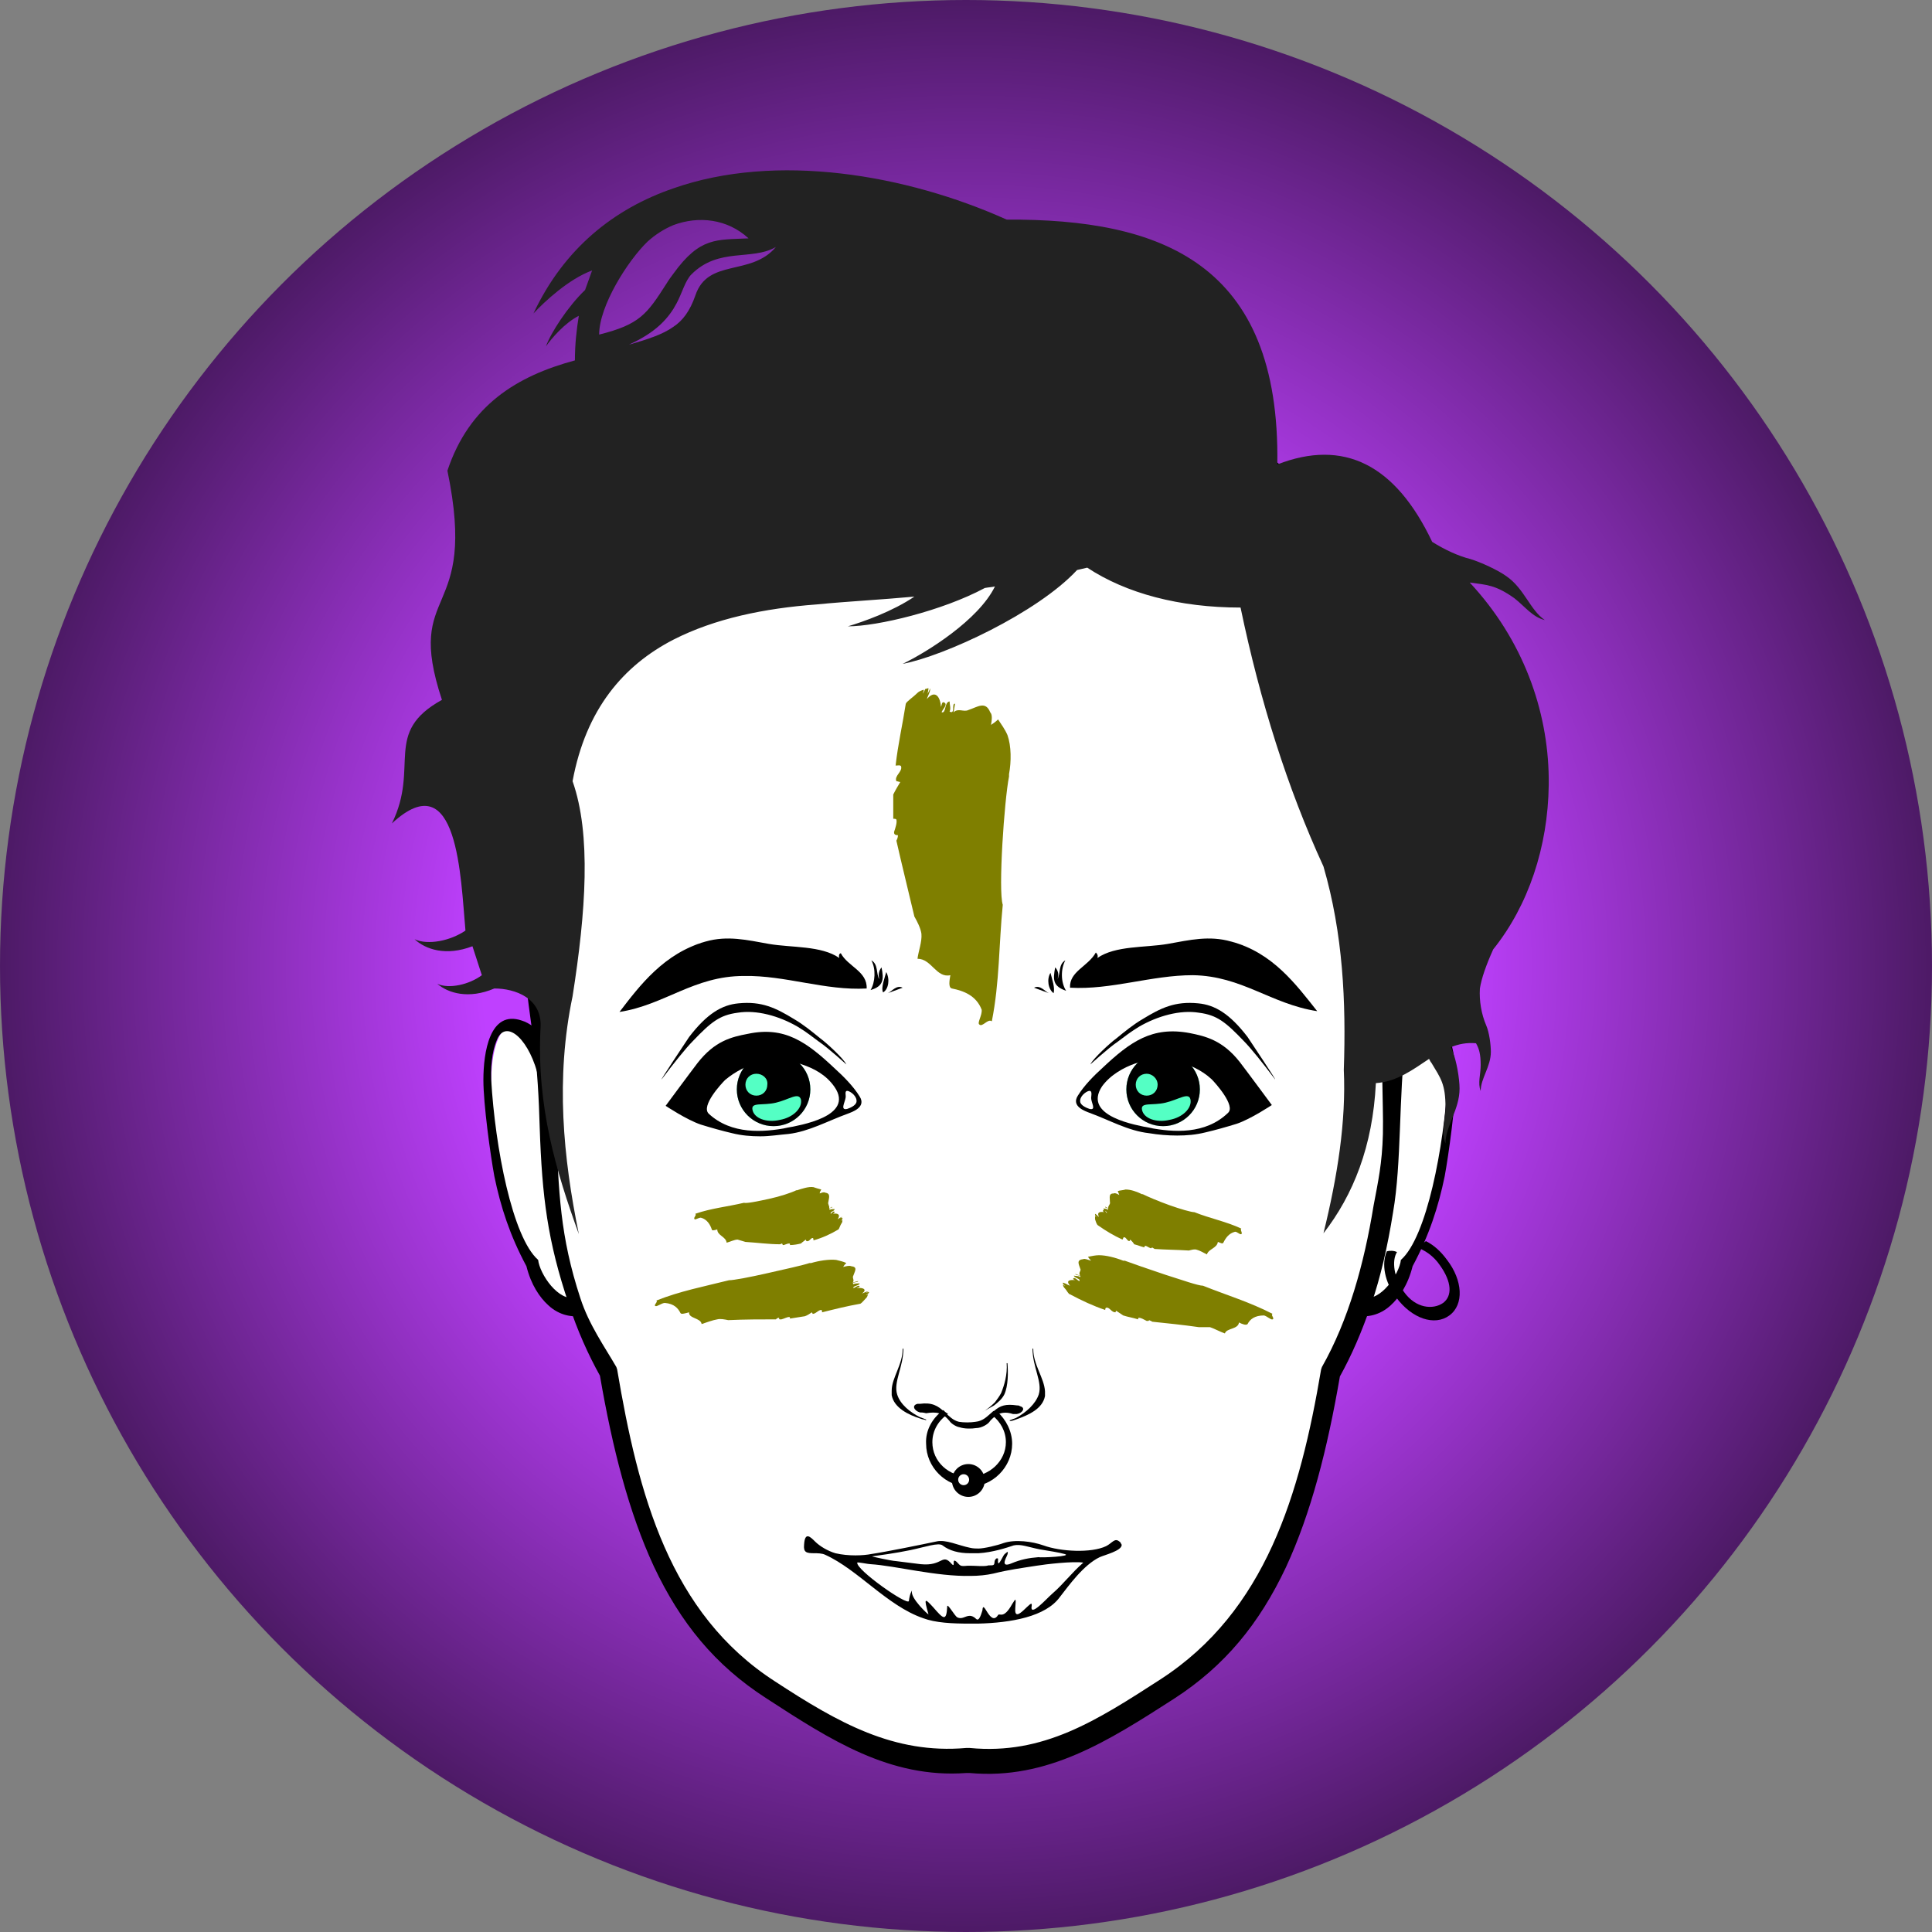 <?xml version="1.0" encoding="utf-8"?><svg id="level_1" xmlns="http://www.w3.org/2000/svg" viewBox="0 0 345.8 345.8"><rect x="0" y="0" width="345.8" height="345.8" fill="#808080" stroke="none"/><style>.black{fill:#000000;}.white{fill:#FFFFFF;}.evenodd{fill-rule:evenodd;clip-rule:evenodd;}.thin{stroke:#000000;stroke-width:0.5;stroke-miterlimit:10;}.med{stroke:#000000;stroke-width:1;stroke-miterlimit:10;}.medw{stroke:#FFFFFF;stroke-width:1;stroke-miterlimit:10;}.thick{stroke:#FFFFFF;stroke-width:3;stroke-linecap:round;stroke-miterlimit:10;}.gid{fill:url(#GID);}.opa{display:inline;opacity:0.7;}.inl{display:inline;}</style><radialGradient id="GID" cx="172.9" cy="172.9" r="172.9" gradientUnits="userSpaceOnUse">
<stop  offset=".5" style="stop-color:#bf40ff"/>
<stop  offset="1" style="stop-color:#4d1a66"/>
</radialGradient><style></style><circle class="gid" cx="172.9" cy="172.9" r="172.9"/><g transform="translate(-69.16,-60.515) scale(1.4, 1.4)"><style>.head{fill:#000000;}</style>
<path class="white" d="M229.6,174.2c-0.5,0.2-0.9,0.4-1.4,0.7c1.1-7.3,1.7-14.6,1.8-21.6V151c-0.2-20.1-5.5-38.2-21.1-49
c-10.4-7.2-23.3-10.5-36.1-10.3c-9.4,0.1-18.9,2.1-27.2,5.8c-11.1,5-19.7,13.2-24.5,26.1c-4.7,12.5-6,29.2-2.7,51.4
c-0.5-0.3-1-0.6-1.4-0.8c-4.1-1.4-4.8,4-4.8,7.4c0,3,0.8,9.5,1.3,12.1c0.8,3.8,2,7.5,4,11.3c0.7,2.3,1.7,3.9,2.8,4.9
c1.1,1,2.2,1.4,3.3,1.4c1,2.7,2.1,5.1,3.3,7.3c1.6,9.1,3.6,17.1,6.8,23.9c3.3,7.1,7.7,12.4,14,16.5c8.1,5.3,15.6,10.1,25.1,9.4
l0.5,0c9.7,0.9,17.3-4,25.6-9.4c6.3-4.1,10.6-9.4,14-16.5c3.2-6.7,5.2-14.8,6.8-23.9c1.2-2.2,2.3-4.6,3.3-7.3
c1.1,0,2.2-0.5,3.3-1.4c1.1-1,2.1-2.6,2.8-4.9c2-3.8,3.3-7.4,4-11.3c0.5-2.6,1.3-9.1,1.3-12.1C234.5,178.2,233.7,172.8,229.6,174.2
z"/>
<path d="M118.3,181.2c-1.1-5-4.1-7.7-5.3-5.2c-0.5,1.1-0.9,2.8-0.8,5.3l0,0c0.5,8.6,2.7,20.1,6,23c0.2,1.8,2.6,5.4,4.8,4.8
l0.9,2.3c-1.3,0.3-3,0-4.4-1.3c-1.1-1-2.2-2.6-2.8-5c-2.1-3.9-3.3-7.6-4.1-11.5c-0.5-2.7-1.4-9.2-1.4-12.3c0-3.5,0.8-9,4.9-7.6
c1,0.3,2,1.1,2.9,2.1L118.3,181.2z"/>
<path d="M228.4,181.2c1.1-5,4.1-7.7,5.3-5.2c0.5,1.1,0.9,2.8,0.8,5.3l0,0c-0.5,8.6-2.7,20.1-6,23c-0.2,1.8-2.6,5.4-4.8,4.8
l-0.9,2.3c1.3,0.3,3,0,4.4-1.3c1.1-1,2.2-2.6,2.8-5c2.1-3.9,3.3-7.6,4.1-11.5c0.5-2.7,1.4-9.2,1.4-12.3c0-3.5-0.8-9-4.9-7.6
c-1,0.3-2,1.1-2.9,2.1L228.4,181.2z"/>
<path d="M209.7,100.1c-10.6-7.3-23.7-10.7-36.8-10.5c-9.6,0.1-19.2,2.2-27.7,6c-11.3,5.1-20,13.5-25,26.6
c-4.9,13-6.1,30.5-2.6,53.9l0,0c0.5,3.8,0.7,7.7,0.8,11.3c0.3,8.8,1,14.5,3.7,22.5c1.1,3.4,2.5,6.5,4,9.2
c1.6,9.3,3.7,17.5,6.9,24.4c3.4,7.2,7.8,12.6,14.3,16.8c8.3,5.4,15.9,10.3,25.6,9.6l0.5,0c9.9,0.9,17.7-4.1,26.1-9.5
c6.5-4.2,10.9-9.6,14.3-16.8c3.2-6.9,5.3-15.1,6.9-24.4c1.5-2.7,2.8-5.7,4-9.2c1.2-3.5,2.1-7.4,2.8-11.8c1.1-6.3,0.7-14.7,1.6-22
l0,0c1.2-7.9,2-15.8,2.1-23.5v-2.3C231,129.7,225.6,111.1,209.7,100.1z M226.5,175.3c-0.7,3.2-0.2,8.7-0.3,12.9
c-0.1,3.8-0.6,6-1.2,9.2c-1.2,7.4-3.2,14.6-6.6,20.6l-0.1,0.3c-2.7,16-7.1,30.9-20.5,39.6c-8.2,5.3-15,9.7-24.4,8.8h-0.1l-0.4,0
c-9.2,0.8-16.3-3.2-24.4-8.5c-13.5-8.7-17.5-23.9-20.2-39.9l-0.1-0.3c-1.5-2.6-3.5-5.4-4.6-8.8c-2.6-7.9-2.8-13.6-3.1-22.2
c-0.1-3.7-0.3-7.5-0.8-11.4v0c-3.5-23.1-2.3-40,2.5-52.7c4.8-12.6,12.7-20.8,23.6-25.7c8.4-3.8,17.7-5.6,27.1-5.5
c12.4,0.1,24.7,3.6,34.9,10.7c8.4,5.8,13.4,14.1,16.8,26.2C228,140.7,229.6,155.2,226.5,175.3z"/>
          <style>.paint{fill:#7f7f00;}</style>
<path class="paint" d="M190.7,210.7c0-0.1,0-0.3,0.2-0.3c0.4,0,0.6,0.6,1.1,0.6l0.1-0.2c0.3,0.2,0.6,0.4,0.9,0.6
c0.6,0.2,1.3,0.3,1.9,0.5c0-0.1,0-0.2,0.1-0.2c0.3,0,0.6,0.2,1,0.4c0.1,0,0.1,0,0.2,0c0.1,0,0.1-0.1,0.1-0.1
c0.2,0.1,0.3,0.1,0.4,0.2c1.9,0.2,3.9,0.4,6,0.7c0.5,0,1,0,1.4,0c0.6,0.2,1.3,0.6,1.9,0.8c0.2-0.7,1.7-0.5,1.8-1.4
c0.4,0.2,0.9,0.4,1.1,0.2c0.3-0.6,0.9-1.1,2.1-1.1c0.4,0.1,0.9,0.6,1.1,0.5c0.3-0.1-0.3-0.6,0-0.7c-2.9-1.5-5.9-2.4-8.9-3.6
c-0.6,0-2.6-0.7-4.8-1.4c-2.1-0.7-4.4-1.5-5.2-1.8l-0.2,0c-1-0.4-2.2-0.7-3.1-0.7c-0.4,0-0.9,0.1-1.4,0.2c0.1,0.2,0.3,0.4,0.4,0.5
c-0.4-0.1-0.8-0.3-1-0.2c-0.9,0.1-0.6,0.6-0.4,1.2c0.2,0.3-0.3,0.5,0,0.9c-0.3-0.1-0.4-0.1-0.6-0.2c-0.1,0.2,0.8,0.1,0.6,0.4
c-0.2-0.2-0.6-0.1-0.8-0.2c0,0.3,0.9,0.4,0.7,0.7c-0.2,0-0.6-0.6-0.8-0.3c0,0.1,0.2,0.2,0.4,0.2c-0.8-0.1-1.4,0-0.8,0.7
c-0.3-0.1-0.6-0.3-0.9-0.4l0,0c0.1,0.1,0.3,0.2,0.5,0.2l-0.5-0.2c0,0.1,0,0.1,0,0.2c0.1,0.1,0.2,0.1,0.3,0.2l-0.3-0.1
c0,0.1,0.1,0.3,0.2,0.4c0.3,0.3,0.5,0.8,0.7,0.8C187.7,209.5,189.2,210.2,190.7,210.7z"/>
<path class="paint" d="M192.9,201.7c0.1-0.1,0.1-0.3,0.2-0.3c0.3,0,0.4,0.5,0.7,0.5l0.1-0.2c0.2,0.2,0.4,0.4,0.5,0.6
c0.4,0.1,0.9,0.3,1.3,0.4c0-0.1,0-0.1,0.1-0.2c0.2,0,0.4,0.2,0.7,0.3l0.1,0c0,0,0.1-0.1,0.1-0.1c0.1,0.1,0.2,0.1,0.3,0.2
c1.4,0.1,2.8,0.1,4.4,0.2c0.4-0.1,0.7-0.2,1-0.1c0.4,0.1,0.9,0.4,1.3,0.6c0.2-0.7,1.3-0.8,1.4-1.6c0.3,0.1,0.6,0.3,0.7,0.1
c0.3-0.6,0.7-1.2,1.5-1.4c0.3,0,0.6,0.4,0.8,0.3c0.2-0.1-0.2-0.6,0-0.7c-1.9-0.9-4-1.3-6-2.1c-0.4,0-1.8-0.4-3.2-0.9
c-1.4-0.5-2.8-1.1-3.4-1.4l-0.1,0c-0.6-0.3-1.4-0.6-2.1-0.6c-0.3,0.1-0.7,0.1-1,0.2c0.1,0.2,0.1,0.3,0.2,0.5
c-0.2-0.1-0.5-0.3-0.7-0.2c-0.7,0-0.5,0.5-0.5,1.1c0.1,0.3-0.3,0.5-0.2,0.8c-0.2-0.1-0.2-0.1-0.4-0.2c-0.1,0.2,0.6,0.1,0.3,0.4
c-0.1-0.2-0.4-0.1-0.5-0.2c-0.1,0.3,0.5,0.4,0.4,0.6c-0.1,0-0.3-0.6-0.5-0.3c0,0.1,0.1,0.2,0.2,0.2c-0.6-0.1-1,0-0.7,0.6
c-0.2-0.1-0.3-0.3-0.5-0.4l0,0c0.1,0.1,0.2,0.2,0.3,0.2l-0.3-0.2c0,0.1,0,0.1,0,0.2c0.1,0.1,0.1,0.1,0.2,0.2l-0.2-0.1
c0,0.1,0,0.3,0,0.4c0.1,0.3,0.2,0.7,0.4,0.8C190.8,200.6,191.8,201.2,192.9,201.7z"/>
<path class="paint" d="M154.5,211c0-0.1,0-0.3-0.1-0.3c-0.4,0-0.7,0.5-1.1,0.5l-0.1-0.2c-0.3,0.2-0.6,0.4-0.9,0.5
c-0.6,0.1-1.3,0.2-1.9,0.3c0-0.1,0-0.2-0.1-0.2c-0.3,0-0.6,0.2-1,0.3c-0.1,0-0.1,0-0.2,0c-0.1,0-0.1-0.1-0.1-0.2
c-0.2,0-0.3,0.1-0.4,0.2c-1.9,0-3.9,0-6.1,0.1c-0.5-0.1-1-0.2-1.4-0.1c-0.6,0.1-1.4,0.4-2,0.6c-0.1-0.8-1.7-0.7-1.6-1.5
c-0.4,0.1-1,0.3-1.1,0.1c-0.3-0.6-0.8-1.2-2-1.3c-0.4,0-1,0.5-1.2,0.4c-0.3-0.1,0.4-0.6,0.1-0.7c3-1.2,6.1-1.8,9.3-2.6
c0.6,0,2.7-0.4,4.9-0.9c2.2-0.5,4.5-1,5.4-1.3l0.2,0c1-0.3,2.3-0.5,3.2-0.4c0.4,0.1,0.9,0.2,1.3,0.4c-0.2,0.2-0.3,0.3-0.4,0.5
c0.4-0.1,0.8-0.2,1-0.1c0.9,0.1,0.5,0.6,0.3,1.2c-0.2,0.3,0.2,0.6-0.1,0.9c0.3-0.1,0.4-0.1,0.7-0.2c0.1,0.2-0.9,0.1-0.6,0.4
c0.2-0.1,0.6-0.1,0.8-0.1c0,0.3-0.9,0.3-0.8,0.6c0.2,0,0.7-0.5,0.8-0.2c0,0.1-0.2,0.1-0.4,0.2c0.9-0.1,1.4,0.2,0.7,0.7
c0.3-0.1,0.6-0.3,0.9-0.3l0,0c-0.1,0-0.4,0.2-0.5,0.2l0.5-0.1c0,0.1,0,0.1-0.1,0.2c-0.1,0.1-0.2,0.1-0.3,0.2l0.3-0.1
c-0.1,0.1-0.1,0.3-0.2,0.4c-0.3,0.3-0.6,0.7-0.8,0.8C157.7,210.2,156.1,210.6,154.5,211z"/>
<path class="paint" d="M153.4,201.8c0-0.1,0-0.3-0.1-0.3c-0.3,0-0.4,0.5-0.8,0.4l-0.1-0.2c-0.2,0.2-0.4,0.3-0.6,0.5
c-0.4,0.1-0.9,0.2-1.4,0.2c0-0.1,0-0.2-0.1-0.2c-0.2,0-0.4,0.1-0.7,0.2l-0.1,0c0,0-0.1-0.1-0.1-0.2c-0.1,0-0.2,0.1-0.3,0.1
c-1.4,0-2.8-0.2-4.4-0.3c-0.3-0.1-0.7-0.2-1-0.3c-0.4,0-1,0.3-1.4,0.4c-0.1-0.8-1.2-0.9-1.2-1.7c-0.3,0.1-0.7,0.2-0.7,0
c-0.2-0.6-0.6-1.3-1.4-1.5c-0.3,0-0.7,0.3-0.8,0.2c-0.2-0.2,0.3-0.5,0.1-0.7c2-0.7,4.1-0.9,6.2-1.4c0.4,0.1,1.8-0.2,3.2-0.5
c1.4-0.3,2.9-0.8,3.5-1.1l0.1,0c0.6-0.2,1.5-0.5,2.1-0.4c0.3,0.1,0.6,0.2,1,0.3c-0.1,0.2-0.2,0.3-0.2,0.5c0.3-0.1,0.5-0.2,0.7-0.1
c0.7,0.1,0.5,0.6,0.4,1.2c-0.1,0.3,0.2,0.5,0.1,0.8c0.2-0.1,0.3-0.1,0.4-0.2c0.1,0.2-0.6,0.1-0.3,0.4c0.1-0.1,0.4-0.1,0.6-0.1
c0,0.3-0.6,0.3-0.5,0.6c0.1,0,0.4-0.5,0.5-0.2c0,0.1-0.1,0.1-0.2,0.2c0.6-0.1,1,0.1,0.6,0.7c0.2-0.1,0.4-0.3,0.6-0.3l0,0
c-0.1,0-0.2,0.2-0.3,0.2l0.3-0.1c0,0.1,0,0.1,0,0.2c-0.1,0.1-0.1,0.1-0.2,0.2l0.2-0.1c0,0.1,0,0.3-0.1,0.4
c-0.2,0.3-0.3,0.7-0.4,0.8C155.6,201,154.5,201.5,153.4,201.8z"/>
<path class="paint" d="M163.9,141.1c0.3,0,0.6-0.1,0.7,0.1c0.2,0.7-0.9,1.2-0.6,1.9c0.2,0,0.3,0.1,0.5,0.1c-0.3,0.5-0.6,1-0.9,1.6
c0,1,0,2.1,0,3.1c0.2,0,0.3,0,0.4,0.1c0.1,0.4-0.1,1-0.3,1.6c0,0.1,0,0.2,0.1,0.3c0.1,0.1,0.3,0.1,0.4,0.1c0,0.3-0.1,0.5-0.2,0.7
c0.7,3.1,1.5,6.3,2.3,9.7c0.4,0.7,0.8,1.5,0.9,2.2c0.1,1-0.4,2.3-0.5,3.2c1.8,0,2.4,2.5,4.2,2.1c-0.1,0.6-0.3,1.6,0.2,1.7
c1.5,0.3,3.1,0.9,3.8,2.7c0.1,0.7-0.6,1.7-0.3,1.9c0.4,0.4,1.1-0.8,1.6-0.4c1-5,0.9-9.9,1.4-14.9c-0.6-1.8,0.2-13.4,0.8-16.4
c0-0.1,0-0.2,0-0.3c0.3-1.6,0.3-3.6-0.2-5c-0.3-0.7-0.8-1.4-1.2-2c-0.3,0.3-0.6,0.5-0.9,0.7c0.1-0.6,0.2-1.3-0.1-1.6
c-0.6-1.5-1.6-0.7-2.8-0.3c-0.6,0.3-1.3-0.3-1.9,0.3c0.1-0.4,0.1-0.6,0.2-1.1c-0.5-0.1,0.1,1.4-0.7,1c0.2-0.4,0-0.9,0-1.3
c-0.7,0.1-0.4,1.5-1,1.4c-0.1-0.2,1-1.1,0.2-1.3c-0.2,0-0.2,0.4-0.3,0.6c-0.1-1.4-0.8-2.2-1.8-1c0.1-0.4,0.5-1,0.4-1.4
c0,0,0,0,0,0c0,0.2-0.3,0.6-0.3,0.8c0-0.3,0.1-0.5,0.1-0.8c-0.1,0-0.2,0.1-0.4,0.1c-0.1,0.2-0.2,0.4-0.3,0.6
c0-0.2,0.1-0.3,0.1-0.5c-0.3,0.1-0.6,0.2-0.8,0.4c-0.6,0.6-1.4,1.1-1.5,1.4C164.8,135.8,164.2,138.4,163.9,141.1z"/>
                <style>.eyes{fill:#54FFC4;}</style>
<circle class="eyes" cx="148.3" cy="182.5" r="4.7"/>
<circle class="eyes" cx="198.1" cy="182.5" r="4.7"/>
<path class="black" d="M156.2,179.9c1,0.9,2.3,2.2,3.1,3.5c0.9,1.4-1,2-1.5,2.2c-2.5,0.9-5,2.3-7.6,2.6c-1.2,0.1-2.4,0.3-3.6,0.3
c-1.2,0-2.4-0.1-3.6-0.4c-1.3-0.3-2.7-0.7-4-1.1c-1.8-0.6-4.5-2.4-4.5-2.4s3.1-4.2,4.1-5.5c2.2-2.8,4.3-3.3,6.4-3.7
C149.7,174.4,152.5,176.4,156.2,179.9z M150.1,187.4c1.4-0.3,8.6-1.4,6-5.2c-1.1-1.6-2.7-2.4-4.2-2.9c-1.8-0.7-3.6-0.8-5.3-0.3
c-1.6,0.4-3.2,1.2-4.5,2.3c-0.5,0.5-3.1,3.3-2.1,4.3C142.9,188.3,147,188,150.1,187.4C152.1,187,148.4,187.7,150.1,187.4z
M158.9,184.1c0.1-0.7-0.7-1.3-1.1-1.4c-0.5-0.1-0.2,0.6-0.3,0.9c-0.1,0.6-0.7,1.6,0.2,1.4C158,184.9,158.8,184.6,158.9,184.1z
"/>
<path class="black" d="M150.9,173.5c1.2,0.7,2.3,1.6,3.4,2.5c0.7,0.5,2.9,2.5,3.3,3.3c0.2,0.2-2.3-2.1-3.5-2.9
c-1.1-0.8-1.4-1.1-2.7-1.9c-2.4-1.4-5.3-2.2-7.7-1.8c-2.3,0.3-3.4,1.2-5.7,3.6c-0.9,0.9-2.5,2.9-4,4.9
c-0.3,0.3,3.1-4.8,3.5-5.4c2.3-3,4.2-4.1,6.3-4.3C146.8,171.2,148.6,172.1,150.9,173.5z"/>
<path class="black" d="M153,182.5c0,2.6-2.1,4.7-4.7,4.7c-2.6,0-4.7-2.1-4.7-4.7c0-2.6,2.1-4.7,4.7-4.7
C150.9,177.8,153,179.9,153,182.5z M146.1,180.5c-0.8,0-1.4,0.6-1.4,1.4c0,0.8,0.6,1.4,1.4,1.4c0.8,0,1.4-0.6,1.4-1.4
C147.6,181.1,146.9,180.5,146.1,180.5z M148.6,184.2c-1.7,0.4-3.2-0.1-3,0.9c0.2,1.1,1.8,1.7,3.5,1.3c1.7-0.3,2.9-1.5,2.7-2.6
C151.5,182.8,150.3,183.8,148.6,184.2z"/>
<path class="black" d="M201.5,175.3c2,0.4,4.2,0.9,6.4,3.7c1,1.3,4.1,5.5,4.1,5.5s-2.7,1.8-4.5,2.4c-1.3,0.4-2.7,0.8-4,1.1
c-1.2,0.3-2.4,0.4-3.6,0.4c-1.2,0-2.4-0.1-3.6-0.3c-2.7-0.3-5.1-1.7-7.6-2.6c-0.5-0.2-2.4-0.8-1.5-2.2c0.8-1.3,2.1-2.6,3.1-3.5
C193.9,176.4,196.7,174.4,201.5,175.3z M196.3,187.4c3.1,0.6,7.2,0.9,10.1-1.9c1-0.9-1.6-3.8-2.1-4.3c-1.3-1.2-2.9-1.9-4.5-2.3
c-1.7-0.4-3.5-0.3-5.3,0.3c-1.4,0.5-3.1,1.4-4.2,2.9C187.7,186,194.9,187.1,196.3,187.4C198,187.7,194.3,187,196.3,187.4z
M188.7,185c0.9,0.2,0.2-0.8,0.2-1.4c0-0.3,0.2-1-0.3-0.9c-0.4,0.1-1.2,0.7-1.1,1.4C187.6,184.6,188.4,184.9,188.7,185z"/>
<path class="black" d="M195.5,173.5c-1.2,0.7-2.3,1.6-3.4,2.5c-0.7,0.5-2.9,2.5-3.3,3.3c-0.2,0.2,2.3-2.1,3.5-2.9
c1.1-0.8,1.4-1.1,2.7-1.9c2.4-1.4,5.3-2.2,7.7-1.8c2.3,0.3,3.4,1.2,5.7,3.6c0.9,0.9,2.5,2.9,4,4.9c0.3,0.3-3.1-4.8-3.5-5.4
c-2.3-3-4.2-4.1-6.3-4.3C199.6,171.2,197.8,172.1,195.5,173.5z"/>
<path class="black" d="M202.8,182.5c0,2.6-2.1,4.7-4.7,4.7c-2.6,0-4.7-2.1-4.7-4.7c0-2.6,2.1-4.7,4.7-4.7
C200.7,177.8,202.8,179.9,202.8,182.5z M196,180.5c-0.8,0-1.4,0.6-1.4,1.4c0,0.8,0.6,1.4,1.4,1.4c0.8,0,1.4-0.6,1.4-1.4
C197.4,181.1,196.7,180.5,196,180.5z M198.4,184.2c-1.7,0.4-3.2-0.1-3,0.9c0.2,1.1,1.8,1.7,3.5,1.3c1.7-0.3,2.9-1.5,2.7-2.6
C201.4,182.8,200.1,183.8,198.4,184.2z"/>
<path class="black" d="M156.7,165.7c-2.3-1.6-6.1-1.3-9-1.8c-2.8-0.5-5.3-1.1-8.1-0.3c-5.3,1.5-8.4,5.6-11,9
c5.8-0.9,9.5-4.6,15.9-4.6c5.3-0.1,10.4,1.9,15.7,1.6c0.1-2.2-2.4-2.8-3.3-4.5C156.7,165.1,156.6,165.4,156.7,165.7z"/>
<path class="black" d="M139.6,163.6C140,163.5,134.5,165,139.6,163.6L139.6,163.6z"/>
<path class="black" d="M162.1,166.9c-0.4,0.5-0.4,1-0.3,1.5c-0.4-0.7-0.1-1.9-1-2.4c0.6,1.1,0.5,2.8-0.1,3.8
C162.4,169.3,162.4,168.4,162.1,166.9z"/>
<path class="black" d="M162.7,167.5c-0.2,0.8-0.7,2-0.4,2.6C163,169.7,163.2,168.4,162.7,167.5z"/>
<path class="black" d="M162.9,170.2l1.9-0.7C164,169.1,163.4,170,162.9,170.2z"/>
<path class="black" d="M206.8,163.6c-2.8-0.8-5.3-0.2-8.1,0.3c-2.9,0.5-6.7,0.2-9,1.8c0.1-0.3,0-0.5-0.2-0.7c-1,1.8-3.4,2.4-3.3,4.5
c5.3,0.3,10.4-1.6,15.7-1.6c6.3,0.1,10,3.7,15.9,4.6C215.1,169.1,212.1,165,206.8,163.6z"/>
<path class="black" d="M206.8,163.6C211.9,165,206.4,163.5,206.8,163.6L206.8,163.6z"/>
<path class="black" d="M185.6,166c-0.9,0.5-0.6,1.7-1,2.4c0.2-0.5,0.1-1.1-0.3-1.5c-0.3,1.6-0.3,2.4,1.4,3
C185,168.8,185,167.1,185.6,166z"/>
<path class="black" d="M184.1,170.2c0.2-0.7-0.2-1.8-0.4-2.6C183.2,168.4,183.4,169.7,184.1,170.2z"/>
<path class="black" d="M181.6,169.5l1.9,0.7C183,170,182.4,169.1,181.6,169.5z"/>
<path d="M234.4,204.3c-0.8-1.1-1.7-1.9-2.7-2.4c-0.4,0.3-0.8,0.6-1.2,0.8c1,0.3,2.2,1.1,3,2.3c1.5,2.1,1.6,3.9,0.4,4.8
c-1.3,0.9-3.5,0.7-5-1.4c-1.3-1.8-1.6-4-0.9-5.1c-0.4-0.2-0.9-0.2-1.3-0.1c-0.7,1.6-0.3,3.9,1.2,5.9c2,2.7,4.9,3.7,6.8,2.3
S236.4,206.9,234.4,204.3z"/>
                <style>.nose{fill:#000000;}</style><g transform="translate(345.8, 0) scale(-1, 1)">
<path d="M181,215.7l-0.1-0.1c0,2.4,1.3,4.3,0.8,5.9c-0.4,1.3-1.7,2.3-2.9,2.9c-0.3,0.1-0.5,0.2-0.8,0.3l0,0.1
c0.2-0.1,0.5-0.1,0.7-0.2c1.6-0.5,3.4-1.4,3.7-3c0-0.1,0-0.2,0-0.3V221C182.4,219.4,181,217.7,181,215.7z"/>
<path d="M163.6,221.5c-0.5-1.6,0.8-3.5,0.8-5.9l-0.1,0.1c0,2-1.4,3.7-1.5,5.4v0.3c0,0.1,0,0.2,0,0.3c0.3,1.6,2,2.4,3.7,3
c0.3,0.1,0.5,0.2,0.8,0.2l0-0.1c-0.3-0.1-0.5-0.2-0.8-0.3C165.2,223.8,164,222.7,163.6,221.5z"/>
<path d="M169.3,222.9c0.5,0.3,1.1,0.6,1.6,0.9l0,0c-0.6-0.3-1.2-0.8-1.7-1.3c-0.3-0.4-0.6-0.8-0.8-1.2c-0.4-1-0.8-2.3-0.7-3.8
l-0.1,0c-0.1,1.2-0.1,2.9,0.4,4C168.3,222.1,168.8,222.5,169.3,222.9z"/>
<path d="M178.8,223.8c0.7-0.2,1.1-0.9,0.3-1.1c-0.1,0-0.2,0-0.3,0c-1.5-0.2-2.3,0.2-3.2,1.1c-0.6,0.5-1,1-1.8,1.2
c-0.6,0.1-1.5,0.1-2.1,0c-1-0.1-1.5-0.7-2.1-1.2c-0.1-0.1-0.2-0.2-0.3-0.2c-0.8-0.7-1.5-0.9-2.9-0.7c-0.1,0-0.3,0-0.4,0.1
c-0.8,0.2-0.3,0.9,0.4,1c0.2,0,0.3,0,0.5,0c0.9-0.3,1.7-0.2,2.3,0.3c0.2,0.2,0.5,0.4,0.7,0.7c0.2,0.3,1,0.8,1.7,0.8
c0.6,0.1,1.5,0.1,2.1-0.1c0.6-0.1,1.2-0.6,1.3-0.8c0.9-1.1,1.7-1.2,3-1C178.4,223.8,178.6,223.8,178.8,223.8z"/>
<path d="M175.8,223.5c-0.1,0.1-0.1,0.1-0.2,0.2c-0.1,0.1-0.3,0.2-0.4,0.3c1.2,0.8,2,2.1,2,3.6c0,2.5-2.1,4.4-4.7,4.4
c-2.6,0-4.7-2-4.7-4.4c0-1.4,0.7-2.6,1.7-3.4c-0.2-0.1-0.4-0.3-0.6-0.5c-1.1,1-1.9,2.5-1.9,4.1c0,3,2.5,5.5,5.5,5.5
s5.5-2.5,5.5-5.5C178.1,226.1,177.2,224.5,175.8,223.5z"/>
<circle cx="172.6" cy="232.5" r="2.1"/>
<circle class="white" cx="173.2" cy="232.4" r="0.7"/>
                </g><style>.mouth{fill:#000000;}</style><g transform="translate(345.8, 0) scale(-1, 1)"><path class="evenodd" d="M193.6,240.7c-0.1-1.7-0.8-1-1.4-0.4c-0.6,0.6-1.6,1.2-2.6,1.5c-1.7,0.4-3.6,0.3-4.6,0.1
c-2-0.3-6.4-1.2-8.3-1.6c-1.2-0.3-2.8,0.5-4.3,0.8c-0.4,0.1-0.8,0.1-1.1,0.1c-0.7,0-2.4-0.4-3.2-0.7c-1.5-0.5-3.7-0.2-5.1,0.3
c-2.2,0.8-6.1,1-8,0.1c-0.8-0.4-1.1-1.1-1.7-0.6c-0.2,0.1-0.2,0.3-0.3,0.4v0.1c0.1,0.7,2.1,1.2,2.8,1.5c2.1,1,4,3.7,5.1,5.1
c1.8,2.5,6.2,3.3,10.5,3.4c0.3,0,0.7,0,1,0c2.3,0,4.4-0.1,6-0.7c4.6-1.6,8.3-6.2,12.5-8.1c0.4-0.2,1-0.2,1.4-0.2
C193.3,241.8,193.7,241.7,193.6,240.7z M160.3,241.9c0.7-0.2,2-0.4,3.2-0.6c1.5-0.3,2.4-0.7,3.3-0.5c0.9,0.3,2.7,0.9,4.5,1
c0.4,0,0.7,0,1.1,0c1.4,0,2.6-0.3,3.5-1c0.5-0.4,2.2,0.2,4.1,0.6c1.9,0.4,4.2,0.7,4.9,0.8c0.2,0-2.6,0.6-3,0.6l-3.2,0.4
c-2.9,0.3-2.7-1.5-4,0c-0.5,0.5,0.1-0.9-0.6-0.3c-0.5,0.5-0.4,0.6-1.4,0.5c-0.1,0-0.2,0-0.4,0c-0.7,0-1.5,0.1-2.1,0
c-0.2-0.1-0.6,0-0.8-0.1c-0.2-0.1-0.1-0.4-0.2-0.6c-0.2-0.4-0.4-0.2-0.4-0.2c0.1,1.2-0.3,0.3-0.7-0.4c-0.1-0.2-0.3-0.3-0.4-0.4
c-0.2-0.2-0.2,0.1,0,0.5c0.3,0.6,0.6,1.4-0.6,0.9c-1.2-0.5-2.2-0.7-3.5-0.8C163.4,242.4,159.2,242.2,160.3,241.9z M180.2,247.9
c-0.1-0.9-0.4-1.4-0.4-1.3c0.3,0.9-2.2,3.2-2.1,3c0.6-2.1,0.5-2.1-0.6-0.9c-1.3,1.5-1.7,1.9-1.8-0.1c0-0.5-1,1.3-1.3,1.4
c-0.6,0.3-1-0.2-1.6-0.2c-0.2,0-0.5,0.1-0.8,0.4c-0.4,0.4-0.7-0.8-0.8-1.1c-0.1-1.6-1,2.2-2,0.6c-0.2-0.3-0.7,0.6-1.8-1.4
c-0.5-0.8-0.5-0.8-0.4,0.5c0.2,2.4-2.3-1.5-2.1-0.3c0.3,1.6-1.9-0.9-2.6-1.5c-1.5-1.3-2.5-2.7-4-4c1.3-0.2,4.8,0.2,6,0.4
c1.9,0.3,3.5,0.5,5.5,1c0.9,0.2,1.9,0.3,2.9,0.3c4.4,0.1,9.6-1.3,12.8-1.5c0.3,0,1.7-0.3,1.7-0.2
C187,243.9,180.3,248.6,180.2,247.9z"/>
</g><style>.hair{fill:#222222;}</style><g transform="translate(345.8, 0) scale(-1, 1)"><path class="hair evenodd" d="M243.4,163.3c-1.7,0.8-4.6,0.2-6.5-1.1l0-0.1c0.6-6.5,0.9-21.5,9.4-13.6c-3.6-7.3,1.2-11.6-6.4-15.8
c4.9-14.8-4.7-10-0.7-29.3c-2.8-8.4-8.9-12.1-16.3-14.1c0-2-0.2-3.9-0.5-5.7c1.8,0.9,3.5,2.9,4.2,3.9c-0.6-1.7-2.8-5.1-5-7.2
c-0.3-0.8-0.6-1.7-0.9-2.5c3,1.1,6.1,4,7.5,5.5c-3.9-8.3-10.3-13.4-17.9-16c-13.1-4.6-29.7-1.8-42.6,4c-19.7-0.1-35,5.5-34.6,31.3
c-8.5-3.3-15.1,0-19.8,9.9c-1.6,1-3.3,1.8-4.9,2.2c-1.3,0.4-3.5,1.4-4.6,2.2c-2.3,1.6-3,4.3-4.9,5.6c1.6-0.4,2.5-1.7,3.9-2.8
c2.4-1.7,3.5-1.7,5.7-2c-6.8,7.3-10,16.3-10.1,25v0.9c0.1,7.9,2.6,15.4,7.1,21c0.9,2,1.5,3.7,1.7,5c0.1,1.6-0.2,3.3-0.8,4.7
c-0.4,0.9-0.6,2.5-0.6,3.4c0,1.9,1.3,3.4,1.3,5c0.4-1,0-2.1,0-3.3c0-1.4,0.2-2.1,0.6-2.8c1.2-0.1,2.2,0.1,3.2,0.5
c-0.1,0.2-0.1,0.3-0.2,0.5c-0.5,1.2-0.9,3.5-0.9,4.8c0,2.7,1.8,4.8,1.8,7c0.6-1.5,0-2.9,0-4.6c0-3,0.6-3.7,1.8-5.7
c0.1-0.1,0.2-0.3,0.3-0.5c2.1,1.4,4.1,2.9,6.8,3.1c0.4,8.1,2.9,14.3,6.7,19.2c-1.8-7.3-2.9-14.3-2.6-20.9c-0.3-8.7,0.1-17.4,2.6-26
c4.6-10,8.1-21.1,10.6-33.1c7.8,0,14.6-1.8,19.6-5.1c0.4,0.1,0.9,0.2,1.3,0.3c5.1,5.5,17,11,22.3,12c-3.1-1.5-9.7-5.6-11.8-9.9
c0.4,0.1,0.8,0.1,1.3,0.2c5.4,2.9,13.7,4.9,17.5,4.9c-2-0.6-5.7-1.9-8.5-3.8c4.3,0.4,8.4,0.6,12.5,1c6.7,0.5,13,1.8,18.3,4.5
c6.4,3.3,11.2,8.9,12.9,18.1c-2.4,6.8-1.7,16.7,0,27.5c2.2,10.5,1.2,20.6-0.8,30.4c2.9-8,5.4-16.3,4.9-26.3
c-0.3-3.9,3.3-5.1,5.9-5.1c3.3,1.4,5.9,0.6,7.3-0.6c-1.5,0.7-4.1,0.1-5.7-1.1l1.2-3.7C239.4,165.5,242,164.6,243.4,163.3z
 M210.3,85c-1.2-0.8-2.1-2-2.8-4c-1.6-4.8-7.1-2.4-10.3-6.2c3.1,1.8,7.3,0,10.8,3.5c0.8,0.8,1.2,2.4,1.9,3.7
c0.1,0.2,0.3,0.5,0.4,0.7c1.2,1.9,2.9,3.3,5.7,4.6C213.6,86.6,211.7,86,210.3,85z M211.2,79.5c-0.3-0.5-0.6-0.9-0.9-1.3
c-3.4-4.7-5.5-4.3-9.6-4.5c2.7-2.5,6.4-2.9,9.6-1.7c1.2,0.5,2.3,1.2,3.3,2.1c2.5,2.4,6.2,8.2,6.2,11.9
C214.6,84.7,213.7,83.4,211.2,79.5z"/>
</g></g></svg>